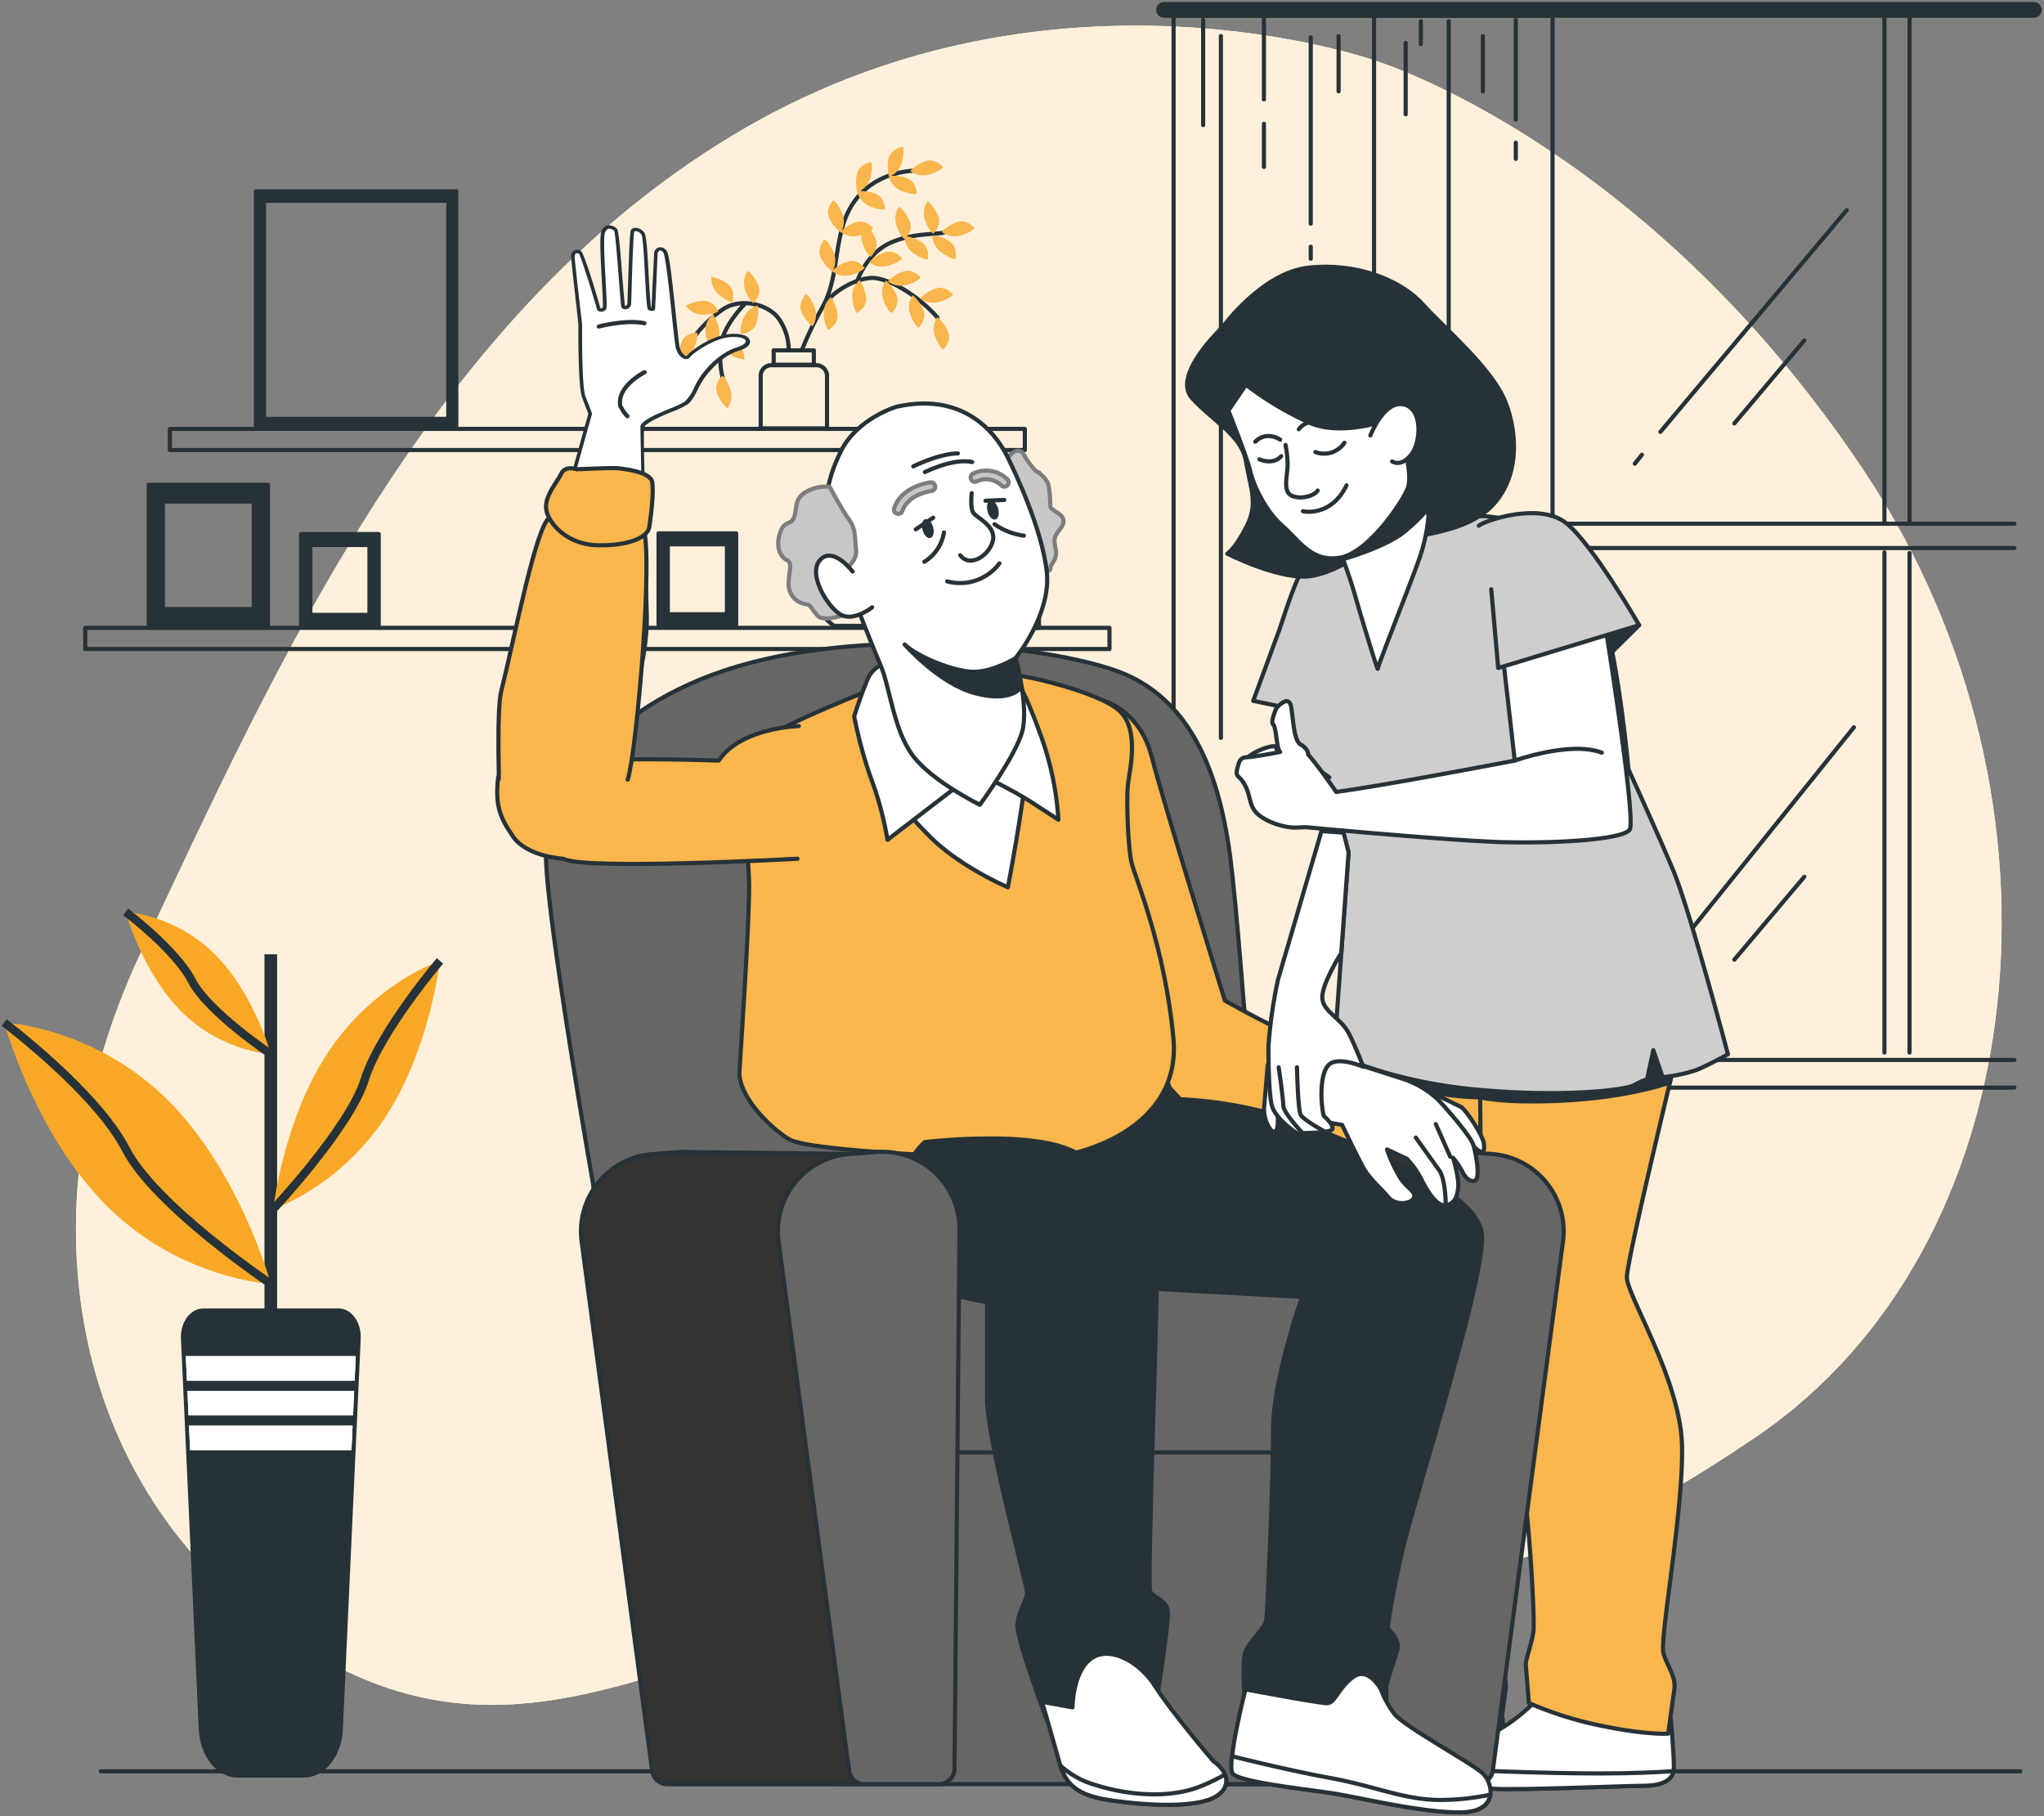 <svg xmlns="http://www.w3.org/2000/svg" width="493" height="438" fill="none" xmlns:v="https://vecta.io/nano"><rect width="100%" height="100%" fill="#808080" stroke="none"/><style><![CDATA[.B{stroke-linejoin:round}.C{stroke:#263238}.D{fill:#fff}.E{stroke-linecap:round}.F{fill:#263238}.G{fill:#f8b64c}.H{stroke-width:2}.I{fill:#c7c7c7}.J{stroke:#7d7d7d}.K{fill:#f9a826}]]></style><use href="#B" class="G"/><g opacity=".8" class="D"><use href="#B"/><use href="#B"/></g><g class="B C"><path d="M24.29 427.22h463" class="E"/><path d="M283.061 3.78h91.4v343.51h-91.4z"/><path d="M490.561 3.78h-209.82a1.39 1.39 0 1 1 0-2.78h209.82a1.4 1.4 0 0 1 1.4 1.39 1.4 1.4 0 0 1-1.4 1.39z" class="F"/><path d="M374.82 262.31h111.04m-111.04-6.67h111.04M374.82 126.31h111.04m-111.04 5.87h111.04M290.19 4.79v25.38m4.281-21.47v169.25m10.38-173.48v19.51m0 5.88v10.4m60.75-5.84v3.89m0-33.52v24.07m-49.46 30.63v2.91m0-53.37v44.9M322.86 8.7v13.33M357.661 8.7v13.33m-26.25-17.56v121.48m11.29-120.83v5.51m6.719-5.51v85.83m-10.379-80.62v17.23m56.996 82.113l-1.734 2.16m51.109-61.149l-44.937 53.475m34.716-22.044l-16.876 20.005m-22.276 136.883l-1.736 2.169m52.854-65.779l-46.683 58.08m34.716-22.018l-16.875 19.995m36.196-98.22v120.63m0-250.15v122.36m6.059 7.31v120.48m0-250.15v122.3" class="E"/><path d="M40.971 103.44h206.21v5.1H40.971zM20.56 151.42H267.6v5.1H20.56z"/><path d="M61.731 46.14v57.17h48.33V46.14h-48.33zm46.39 54.88h-44.46v-52.6h44.46v52.6zm-72.25 15.89v34h28.76v-34h-28.76zm25.34 30h-21.92v-25.95h21.92v25.95zm11.41-18.11v22.14h18.72V128.8h-18.72zm16.49 19.51h-14.26v-16.87h14.26v16.87zm69.728-19.67v22.14h18.72v-22.14h-18.72zm16.49 19.51h-14.26v-16.87h14.26v16.87z" class="F"/><path d="M186.001 88.08h10.9a2.57 2.57 0 0 1 2.57 2.57v12.66h-16V90.66a2.57 2.57 0 0 1 2.53-2.58zm.609-3.59h9.68v3.48h-9.68z"/><g class="E"><path d="M193.421 84.38c1.447-3.63 3.151-7.153 5.1-10.54 2.39-3.75 8.17-6.81 11.91-6.81s10.89 4.08 15.66 9.53"/><path d="M206.69 68.05s2-6.8 8.17-9.53 12.25-1.7 13.27-2.72m-37.909 28.51a12.95 12.95 0 0 0-2.59-7.71c-2.72-3.4-9.18-4.77-13.27-2a29.99 29.99 0 0 0-6.8 6.46m11.91-7.56s-4.41 4.42-5.41 8.81a21.06 21.06 0 0 0 .34 9.19m24.12-17.66c3.52-6.61 2.74-14.36 5.39-21.23 2.74-7.09 8.92-10.92 16.39-11.44"/></g></g><g class="G"><path d="M168.141 80.21s-2.8 0-3.73 2.23c-.56 1.419-.753 2.957-.56 4.47a5 5 0 0 0 3.54-3c1.12-2.6.75-3.7.75-3.7zm5.12-5.09s-1.08-2.58-3.5-2.57a9 9 0 0 0-4.34 1.21 5 5 0 0 0 4.12 2.11c2.83.03 3.72-.75 3.72-.75zm-.041 10.89s-2.41-1.42-4.35 0c-1.207.933-2.156 2.159-2.76 3.56a5 5 0 0 0 4.57-.76c2.29-1.65 2.54-2.8 2.54-2.8zm1.04 4.6s-2.11 1.84-1.35 4.13c.512 1.439 1.378 2.726 2.52 3.74.97-1.316 1.235-3.022.71-4.57-.87-2.7-1.88-3.3-1.88-3.3zm-.109-9.75s-.71 2.7 1.21 4.17c1.229.902 2.667 1.476 4.18 1.67a5 5 0 0 0-2-4.18c-2.22-1.74-3.39-1.66-3.39-1.66zm2.52-8s.84-2.66-1-4.23a9.07 9.07 0 0 0-4.09-1.88 5 5 0 0 0 1.77 4.27c2.14 1.86 3.32 1.84 3.32 1.84zm5.01.27s2.07-1.87 1.27-4.16c-.541-1.416-1.428-2.674-2.58-3.66a5 5 0 0 0-.64 4.58c.92 2.66 1.95 3.24 1.95 3.24zm28.31-11.18s2.07-1.87 1.27-4.15c-.536-1.431-1.423-2.703-2.58-3.7a5 5 0 0 0-.63 4.59c.91 2.68 1.94 3.26 1.94 3.26zm8.2-4.28s2.07-1.87 1.27-4.16a9.1 9.1 0 0 0-2.58-3.69 5 5 0 0 0-.64 4.58c.92 2.69 1.95 3.27 1.95 3.27zm6.869-1.31s2.07-1.87 1.27-4.15a9.16 9.16 0 0 0-2.58-3.7 5 5 0 0 0-.63 4.59c.94 2.68 1.94 3.26 1.94 3.26zm-46.369 24.17s2.8-.09 3.66-2.35a9.01 9.01 0 0 0 .41-4.49 5 5 0 0 0-3.44 3.09c-1.03 2.65-.63 3.75-.63 3.75z"/><path d="M223.771 62.61s.62-2.72-1.35-4.13c-1.256-.867-2.712-1.4-4.23-1.55a5 5 0 0 0 2.11 4.12c2.29 1.67 3.47 1.56 3.47 1.56zm6.699-.18s.63-2.73-1.34-4.14c-1.256-.865-2.711-1.398-4.23-1.55a5 5 0 0 0 2.16 4.12c2.24 1.68 3.41 1.57 3.41 1.57zm-59.199 21.26s2.47-1.3 2.25-3.71a9.11 9.11 0 0 0-1.59-4.22 5 5 0 0 0-1.74 4.29c.23 2.83 1.08 3.64 1.08 3.64zm28.5-4.09s2.47-1.31 2.25-3.72a9.11 9.11 0 0 0-1.59-4.22 5 5 0 0 0-1.74 4.29c.23 2.83 1.08 3.65 1.08 3.65zm-5.36-8.69s-2 2-1.13 4.2a9 9 0 0 0 2.71 3.6 5 5 0 0 0 .47-4.6c-1.01-2.65-2.05-3.2-2.05-3.2zm12.259 4.59s2.47-1.31 2.25-3.72c-.168-1.516-.718-2.965-1.6-4.21a5 5 0 0 0-1.73 4.28c.22 2.83 1.08 3.65 1.08 3.65zm8.391.01s2.06-1.89 1.23-4.17a9.11 9.11 0 0 0-2.62-3.67c-.96 1.35-1.188 3.088-.61 4.64.92 2.63 2 3.2 2 3.2zm6.469 3.54s2.06-1.89 1.23-4.17a9.11 9.11 0 0 0-2.62-3.67c-.932 1.343-1.148 3.057-.58 4.59.94 2.68 1.97 3.25 1.97 3.25zm8.35-8.03s-1.76-2.16-4.08-1.47a9 9 0 0 0-3.82 2.4 5 5 0 0 0 4.55.85c2.72-.78 3.35-1.78 3.35-1.78zm-8.769-24.29s0-2.79-2.25-3.72a9.06 9.06 0 0 0-4.47-.54 5 5 0 0 0 3 3.53c2.6 1.11 3.72.73 3.72.73z"/><path d="M217.75 35.39s-2.77.38-3.39 2.72c-.363 1.484-.342 3.036.06 4.51a5 5 0 0 0 3.1-3.44c.75-2.73.23-3.79.23-3.79zm-4.28 15.07s0-2.8-2.24-3.72a9 9 0 0 0-4.48-.55 5 5 0 0 0 3.001 3.53c2.609 1.11 3.719.74 3.719.74z"/><path d="M210.11 39.11s-2.77.39-3.39 2.73c-.357 1.481-.336 3.029.06 4.5a5 5 0 0 0 3.1-3.43c.75-2.74.23-3.8.23-3.8zm.51 15.98s-1.73-2.19-4.06-1.53a9.01 9.01 0 0 0-3.85 2.33 5 5 0 0 0 4.53.93c2.74-.74 3.38-1.73 3.38-1.73z"/><path d="M200.96 48.31s-1.94 2-1 4.23a9.09 9.09 0 0 0 2.83 3.51 5 5 0 0 0 .31-4.62c-1.04-2.66-2.14-3.12-2.14-3.12zm7.611 16.28s-1.73-2.19-4.06-1.53a9.08 9.08 0 0 0-3.85 2.33 5 5 0 0 0 4.53.93c2.74-.74 3.38-1.73 3.38-1.73z"/><path d="M198.91 57.76s-1.94 2-1 4.23a9.09 9.09 0 0 0 2.83 3.51c.854-1.396.969-3.122.31-4.62-1.07-2.57-2.14-3.12-2.14-3.12zm23.15 9.16s-1.77-2.16-4.09-1.47a9.01 9.01 0 0 0-3.82 2.4 5 5 0 0 0 4.55.85c2.73-.78 3.36-1.78 3.36-1.78zm-4.469-4.61s-1.77-2.17-4.09-1.47a9.07 9.07 0 0 0-3.82 2.39 5 5 0 0 0 4.55.86c2.73-.78 3.36-1.78 3.36-1.78zM235.06 55s-1.77-2.16-4.09-1.47a9.01 9.01 0 0 0-3.82 2.4 5 5 0 0 0 4.55.85c2.77-.78 3.36-1.78 3.36-1.78zm-7.599-14.69s-1.77-2.17-4.09-1.48a9.06 9.06 0 0 0-3.81 2.4 5 5 0 0 0 4.54.86c2.73-.78 3.36-1.78 3.36-1.78zm.029 44s2.06-1.89 1.23-4.16a8.99 8.99 0 0 0-2.62-3.67c-.932 1.343-1.148 3.057-.58 4.59.94 2.62 1.97 3.24 1.97 3.24z"/></g><g class="B C"><path d="M201.19 150.94h10.66c3.61-2.45 6.07-7.32 6.07-12.93.04-3.379-.92-6.695-2.76-9.53h-17.28a17.15 17.15 0 0 0-2.76 9.53c0 5.61 2.46 10.48 6.07 12.93z"/><use href="#C"/><use href="#C" x="7.48"/><use href="#C" x="14.969"/><path d="M143.001 285.31s-11.32-64.5-11.32-79 14.9-37.5 49.46-46.5 78.66-3 91.77 3.5 20.85 20.5 23.83 43.5 8.94 115.5 8.94 115.5l-157.31 2.5-5.37-39.5z" fill="#666"/></g><g class="D"><use href="#D"/><use href="#D"/></g><use href="#D" class="B C"/><g class="D"><use href="#E"/><use href="#E"/></g><g class="B C"><use href="#E"/><path d="M365.38 247.46s-13.67 56.15-13.67 60.58 12.93 24.75 13.3 40.63-5.54 46.92-4.43 50.24 3 5.54 2.58 8.5l-1.47 10.71s-5.18.37-15.89-1.85a86.59 86.59 0 0 1-17.74-5.54l-.74-9.23c0-1.47 1.48-5.18 1.85-8.13s-1.11-31.77-4.06-46.91-8.5-34.73-8.5-45.07l-.37-46.91c7.144-4.92 14.679-9.244 22.53-12.93 13.3-6.28 22.54-2.95 22.54-2.95l4.07 8.86z" class="G"/><path d="M343.701 239.58c-1.68.565-3.323 1.233-4.921 2-6.73 3.187-13.241 6.819-19.489 10.87l2.42 5.21s26.15 8.4 39.06 6.78l.549-.08 4.06-16.87-2.519-5.48c-1.044-.658-2.185-1.148-3.381-1.45-1.42-.2-8.58-.61-15.779-.98z" class="F"/></g><g class="D"><use href="#F"/><use href="#F"/></g><use href="#F" class="B C"/><g class="D"><use href="#G"/><use href="#G"/></g><g class="B C"><use href="#G"/><path d="M406.06 247.46s-13.67 56.15-13.67 60.58 12.93 24.75 13.3 40.63-5.54 46.92-4.44 50.24 3 5.54 2.59 8.5l-1.48 10.71s-5.17.37-15.88-1.85c-6.091-1.206-12.036-3.063-17.73-5.54l-.74-9.23c0-1.47 1.48-5.18 1.85-8.13s-1.11-31.77-4.07-46.91-8.49-34.73-8.49-45.07l-.37-46.91a157.63 157.63 0 0 1 22.53-12.93c13.3-6.28 22.53-2.95 22.53-2.95l4.07 8.86z" class="G"/><path d="M393.79 237.76c-4.996.304-9.883 1.592-14.38 3.79-7.853 3.683-15.388 8.008-22.53 12.93l.1 10.19c2.35.49 8.84 1.45 21.22.71 13.66-.82 22.21-3.48 24.52-4.28l.72-3 .26-12.75s-6.14-5.04-9.91-7.59z" class="F"/><path d="M326.521 131.78s-9 2.75-11.25 4.25-5.75 13.25-6.75 16l-6.25 17 8.5 1.75s-.25 8.5 1 12 10.25 14 10.25 14l3.25 8.75-3.5 48.5s12.75 6.75 34.25 8.75 36.25 0 38-1a20.18 20.18 0 0 1 3.25-1.5l1.5-7 2.25 6.5c2.808-.262 5.577-.849 8.25-1.75 3-1.25 7.5-3.75 7.5-3.75s-9.25-35-13.25-44.5-10.75-24.25-10.75-24.25-3-34.25-9-45.75-17.25-14.5-25.25-15.25-32 7.25-32 7.25z" fill="#cecece"/><path d="M318.88 186.25l1.75 1.26c-.716.597-1.532 1.064-2.41 1.38-.93.19-1.67-.58.66-2.64z" class="F"/></g><g class="D"><use href="#H"/><use href="#H"/></g><g class="B C"><use href="#H"/><path d="M395.351 150.78l-7.58 7.5-4.25-7.75 11.83.25z" class="F"/></g><g class="D"><use href="#I"/><use href="#I"/></g><g class="B C"><use href="#I"/><path d="M365.351 183.44s13.46-4.82 21-1.9" class="E"/></g><use href="#J" fill="#cecece"/><g class="B C"><use href="#J" class="E"/><path d="M294.771 79.03s-12.25 11.5-7.25 17 12 9 13 15.25 3 10 .25 15.5-4.75 6.75-4.75 6.75 11.75 6 19.25 5.5 18.25-9 18.25-9 17.5-.25 25.25-7 7.5-18.25 4.25-26.25-14.5-17.47-19.96-23.47-16.25-10-27.5-8.75-20.79 14.47-20.79 14.47z" class="F"/></g><g class="D"><use href="#K"/><use href="#K"/></g><g class="B C"><use href="#K"/><path d="M324.181 134.79s10.33-2.91 14.85-6.78 4.84-4.85 4.84-4.85l-5.49-10.33-14.2 21.96z" class="F"/></g><g class="D"><use href="#L"/><use href="#L"/></g><use href="#L" class="B C"/><g class="D"><use href="#M"/><use href="#M"/></g><g class="C B"><g class="E"><use href="#M"/><path d="M310.061 107.31c.319 1.564.487 3.154.5 4.75 0 2.5-1.25 6.5 1 7.5s5.5 0 6.25-1.25m-3.54 5s6.75 1.5 10.5-6.25m-7.5-8.03a5.9 5.9 0 0 0 7-2.25m-20.5 4s3.25 1.5 5.25-.75m-.25-4s-3.25-2.25-6 .5m10.5-3s1.5-2.5 6.25-2"/></g><path d="M265.801 168.89s9 2 12 13.67 17.64 58.75 17.64 58.75 15.49 8.85 20.16 9.52 8.66 1 9 6-1 13-3.67 14.33-12.67 1.34-20 1-12-2-16-4.66-8.33-29-13-41.67-14.13-38.91-13.13-45.57 3.67-11.37 7-11.37z" class="G"/><path d="M301.061 278.31l-6.43-.48c-5.226-.396-10.378 1.422-14.198 5.011s-5.954 8.618-5.882 13.859l1.2 129.87a3.76 3.76 0 0 0 3.76 3.73h58.82l15.1-152.49-52.37.5z" fill="#333"/><path d="M338.31 430.31a3.76 3.76 0 0 1-3.76-3.73l-1.2-129.87c-.071-5.24 2.064-10.27 5.883-13.859a18.67 18.67 0 0 1 14.197-5.011l6.43.48a18.69 18.69 0 0 1 13.103 6.858c3.239 3.99 4.692 9.137 4.017 14.232l-16.92 127.6a3.75 3.75 0 0 1-3.72 3.27l-18.03.03zm-136.129-123h113c6.627 0 12 5.373 12 12v111h-125v-123z" fill="#666"/><path d="M327.181 350.28h-117" class="E"/><path d="M279.351 259.44l5.33 5.67a101.86 101.86 0 0 1 33.38 7.33c16.66 7 38 15.34 39.33 25s-16.33 64-19.33 77.34-3.34 18-3.34 18 3 2.66 2.34 5-4.34 13.66-4.34 13.66c-5.261 1.216-10.612 1.999-16 2.34a82.55 82.55 0 0 1-16.33-1.34s-1-11.33 0-14 4.67-5.66 5-7.66 1.67-33.67 1.67-46 7-32 7-32l-42.67-2.34c-9.67-1-33-23.33-33.67-34.33s25.63-23 41.63-16.67z" class="F"/></g><g class="D"><use href="#N"/><use href="#N"/></g><use href="#N" class="B C"/><g class="D"><use href="#O"/><use href="#O"/></g><g class="B C"><use href="#O"/><path d="M210.681 166.11s-20 7.67-27.33 12.67-2.67 24-2.67 34.66-2 39.34-2.33 45 7 13.34 12 16.34 47.67 4.66 59 4.66 35.67-7.33 33.67-29-9-38.33-10-42-1.34-15.66-1-19 3-13.33-2-18-26-10-35.67-9.66-23.67 4.33-23.67 4.33z" class="G"/></g><g class="D"><use href="#P"/><use href="#P"/></g><use href="#P" class="B C"/><g class="D"><use href="#Q"/><use href="#Q"/></g><g class="B"><use href="#Q" class="C"/><path d="M243.061 110.31s2.46-3.15 3.88-.66c.786 1.409 1.74 2.719 2.84 3.9 0 0 2.83 1.42 3.19 3.9.244 1.524.361 3.066.35 4.61 0 1.06 3.19 1.77 3.19 3.55s-1.77 2.48-2.12 4.25 1.17 3.34-.36 5.67.14 1.48-1.53 2.34l-3.43 1.92-8.16-27 2.15-2.48z" class="I J"/></g><g class="D"><use href="#R"/><use href="#R"/></g><g class="B C"><use href="#R"/><path d="M223.061 113.86s6.93-3.46 11.43-2.42m-14.211 1.04s6.24-3.12 10.74-3.12" class="E"/><path d="M244.99 158.71s-5.31 3.31-10.16 3.31-13.86-3.81-16.63-6.59c0 0 8.21 9.4 16.93 11.75s11.07-1.34 11.07-1.34l-1.21-7.13z" class="F"/></g><path d="M202.58 138.31a7.69 7.69 0 0 0 .77-.52c1.21-.89 3.39-2.83 3.13-5.15-.35-3.19 0-5-1.77-7.45s-4.61-7.8-4.61-7.8a10 10 0 0 0-6 1.42c-2.48 1.77-1.78 3.19-2.48 5.67s-2.49.71-3.55 4.26.35 5.67 1.77 6.38.36 2.84.36 6a4.88 4.88 0 0 0 4.25 4.61c1.07 0 1.42 1.42 2.84 2.84s6-.17 6-.17 2.15-1.25 2.5-2.67-3.21-7.42-3.21-7.42z" class="B I J"/><g class="D"><use href="#S"/><use href="#S"/></g><g class="B C E"><use href="#S"/><path d="M234.37 118.95s-.4 3.55.39 4.73 5.51 3.15 4.72 6.69-5.51 6.69-7.87 3.54m-3.15 6.3a11.88 11.88 0 0 0 12.6-4.33"/></g><path d="M216.66 123.93a1.28 1.28 0 0 1-.33-.05c-.27-.077-.495-.263-.62-.515a1 1 0 0 1-.04-.805c1.76-5.28 8.45-6.18 8.73-6.21a1.04 1.04 0 0 1 1.16.9 1.04 1.04 0 0 1-.9 1.16c-.06 0-5.67.77-7 4.81a1 1 0 0 1-1 .71zm25.58-6.55a1 1 0 0 1-.73-.3 5.26 5.26 0 0 0-5.89-1 1.04 1.04 0 0 1-1.395-.465 1.04 1.04 0 0 1 .465-1.395 7.3 7.3 0 0 1 8.28 1.38 1 1 0 0 1 0 1.47c-.19.2-.454.312-.73.31z" class="I J B"/><path d="M227.68 128.4a10.24 10.24 0 0 1-4.73 7.09m16.93-9.06c2.103 1.478 4.532 2.425 7.08 2.76" class="C E B"/><path d="M225.06 127.12c.35 1.25.06 2.42-.65 2.62s-1.55-.66-1.9-1.91-.06-2.43.65-2.62 1.56.66 1.9 1.91zm15.69-4.45c.34 1.25.05 2.42-.65 2.62s-1.56-.66-1.9-1.92-.06-2.42.64-2.62 1.56.66 1.91 1.92z" class="F"/><path d="M225.092 124.853l-4.208 2.806m16.814-6.89l4.521-.197" class="B C E"/><g class="D"><use href="#T"/><use href="#T"/></g><use href="#T" class="B C"/><g class="D"><use href="#U"/><use href="#U"/></g><g class="B C"><use href="#U"/><path d="M341.48 274.36l5.81 8.13c1.44 2.46 1.42 8.21 1.42 8.21m1.081-11.715l-3.485-7.886" class="E"/><path d="M223.06 275.44s22.33-2.66 33.66 1.34 22.34 18 22.34 29.66-2.34 75.67-1.67 77.34 4.33 2 4.33 5.33-2.66 20.67-2.66 20.67-15.67 5.66-21 5.66h-5.34s-7.66-20.33-7.33-23.66 2.33-6 2.33-7.67-9.66-36.67-9.66-47v-23l-18.67-4s-8.33-23.67 3.67-34.67z" class="F"/></g><g class="D"><use href="#V"/><use href="#V"/></g><use href="#V" class="B C"/><g class="D"><use href="#W"/><use href="#W"/></g><use href="#W" class="B C"/><g class="D"><use href="#X"/><use href="#X"/></g><use href="#X" class="B C"/><g class="D"><use href="#Y"/><use href="#Y"/></g><g class="B C"><use href="#Y"/><path d="M320.06 273.22s-5.71-3.07-6.37-4.39-.87-11.42-.87-11.42m1.301 15.81s-4.61-4.83-4.61-6.59-1.1-9.22-1.1-9.22" class="E"/><path d="M204.901 278.31l-38.11-.45a18.16 18.16 0 0 0-2.95 0l-6.44.48a18.68 18.68 0 0 0-17.11 21.09l17 127.63a3.76 3.76 0 0 0 3.73 3.27h47.5l-3.62-152.02z" fill="#333"/><path d="M226.461 430.31a3.77 3.77 0 0 0 3.76-3.73l1.2-129.87a18.68 18.68 0 0 0-5.887-13.855c-3.818-3.589-8.968-5.408-14.193-5.015l-6.44.48a18.68 18.68 0 0 0-17.11 21.09l17 127.63a3.76 3.76 0 0 0 3.73 3.27h17.94z" fill="#666"/></g><use href="#Z" class="G"/><use href="#Z" class="B C E"/><g class="D"><use href="#a"/><use href="#a"/></g><g class="F"><path d="M129.207 167.758a.68.68 0 0 1-.166-.045c-.095-.072-.158-.173-.177-.281a68.01 68.01 0 0 1-.263-15.45c.828-8.146 12.438-49.14 13.302-52.189l-1.52-3.955c-1.009-2.689-.866-16.967-.888-17.617s-1.603-14.043-1.728-16.018c-.153-.668.087-1.34.633-1.771.517-.254 1.161-.226 1.682.074.878.386 4.734 13.728 4.711 13.814a1.04 1.04 0 0 0 .166.044.57.57 0 0 0 .434-.26c.097-.359-.072-3.601-.233-6.455-.354-6.354-.565-10.937-.059-11.99.231-.674.834-1.172 1.597-1.321a2.72 2.72 0 0 1 2.087.827c.385.379.629 2.679 1.359 12.129l.562 6.485a.94.94 0 0 0 .284-.083c.202-.104.328-.297.334-.513l.088-2.562c.381-12.273.561-14.794.766-15.141.216-.351.628-.56 1.082-.547.913.06 1.751.552 2.205 1.294.424.649.698 4.371 1.005 10.411.181 3.128.379 6.645.569 7.474l.104.028a661.65 661.65 0 0 0 .271-6.069l.362-6.932c-.008-.688.462-1.283 1.173-1.485.708-.111 1.44.214 1.805.802.649.751 1.211 5.63 2.273 15.621.39 3.744.729 6.981.917 7.709.324 1.3 1.134 1.977 1.552 2.09.095.026.192-.017.223-.099.562-.946 6.035-5.077 10.755-5.251 2.43-.102 4.112.491 4.387 1.56s-.758 1.922-2.661 2.5c-3.763 1.134-6.736 4.487-8.173 6.395a18.77 18.77 0 0 0-1.728 2.959c-.75 1.473-1.446 2.851-2.482 3.611a23.1 23.1 0 0 1-3.723 1.755c-2.554 1.056-6.395 2.655-6.694 3.771s.173 16.204.587 28.23l.522 17.101c.164 10.202-3.762 22.028-3.804 22.15-.036.114-.129.203-.252.242a.51.51 0 0 1-.385-.027c-8.365-4.401-22.491-2.998-22.637-2.978a.75.75 0 0 1-.224-.035zm10.196-106.64a.71.71 0 0 0-.495.001c-.091.059-.306.269-.287 1.07.129 1.959 1.759 15.868 1.778 16.006s-.159 14.827.803 17.377l1.567 4.06c.026.081.029.165.009.245-.117.437-12.481 43.999-13.308 52.178-.474 4.919-.408 9.895.198 14.855 2.517-.22 14.367-.978 22.251 2.883.711-2.269 3.762-12.505 3.617-21.455l-.519-17.075-.565-28.451c.366-1.366 3.192-2.633 7.149-4.284a22.99 22.99 0 0 0 3.546-1.652c.99-.961 1.758-2.096 2.261-3.344.493-1.07 1.082-2.099 1.759-3.076 1.468-1.991 4.595-5.463 8.598-6.691 1.606-.482 2.182-1.164 2.114-1.576s-1.108-.991-3.419-.916c-4.303.186-9.584 4.126-10.02 4.846-.205.373-.663.567-1.127.476-.824-.137-1.896-1.052-2.323-2.739-.193-.78-.519-3.888-.943-7.783-.557-5.387-1.5-14.392-2.072-15.19-.288-.354-.59-.518-.811-.46-.338.144-.547.454-.542.8-.048.531-.179 3.776-.311 6.92l-.303 6.395c-.169.632-.884.441-1.408.3s-.575-.154-1.027-8.199c-.177-3.947-.493-9.395-.83-10.021-.285-.481-.817-.808-1.405-.862-.136-.018-.269.024-.358.113-.238.714-.573 11-.663 14.825l-.084 2.58c-.021.602-.455 1.107-1.086 1.265a1.17 1.17 0 0 1-1.153-.267c-.181-.199-.227-.446-.724-6.963-.338-4.391-.84-11.028-1.156-11.664a1.8 1.8 0 0 0-1.231-.497c-.367.044-.679.337-.935.871-.466.971-.127 7.137.125 11.639.313 5.565.324 6.605.099 6.921-.306.457-.9.68-1.496.561-.384-.076-.684-.366-.743-.718-.128-.67-3.595-12.05-4.281-13.221l-.249-.083zm10.098 37.365a.49.49 0 0 1-.359-.397c-.186-.916-.132-1.864.158-2.753 1.188-3.585 5.729-5.929 5.959-6.012a.5.5 0 1 1 .453.897s-4.409 2.235-5.462 5.431a4.4 4.4 0 0 0-.128 2.254.5.5 0 0 1-.405.585.54.54 0 0 1-.216-.006z"/><path d="M151.214 100.895a.47.47 0 0 1-.224-.132 10.38 10.38 0 0 1-1.588-2.185.5.5 0 0 1 .184-.686.49.49 0 0 1 .676.181c.393.709.87 1.369 1.42 1.964a.5.5 0 0 1-.482.834l.014.024zm-6.91-21.658a.52.52 0 0 1-.361-.355.5.5 0 0 1 .36-.608c.28-.08 6.8-1.77 11.22-.803a.5.5 0 0 1 .318.215c.073.111.099.246.073.377a.51.51 0 0 1-.601.388c-4.196-.917-10.684.771-10.75.785a.47.47 0 0 1-.259.003z"/></g><use href="#b" class="G"/><g class="B C"><use href="#b" class="E"/><path d="M139.086 113.176s-2.761-.985-3.699 1.029-4.199 5.534-3.631 8.755 4.914 8.356 12.282 8.541 12.194-1.785 12.581-4.433 1.12-8.324.679-10.826-7.031-3.188-8.348-3.321-9.864.255-9.864.255z" class="G"/></g><g class="F"><path d="M63.789 230.158h3.049v93.006h-3.049z"/><path d="M85.998 322.881l-.19 4.19-.272 5.93-.112 2.464-.267 5.929-.117 2.464-.272 5.93-3.073 67.246c-.277 6.005-3.952 10.684-8.393 10.686H57.322c-4.44-.002-8.114-4.682-8.388-10.686l-3.059-67.292-.272-5.93-.112-2.464-.272-5.929-.112-2.464-.272-5.93-.194-4.19c-.068-1.63.362-3.226 1.191-4.411s1.981-1.857 3.186-1.854h32.683c1.201.014 2.343.7 3.158 1.895s1.227 2.794 1.141 4.416z" class="C H"/></g><g class="D"><use href="#c"/><use href="#c"/><use href="#d"/><use href="#d"/><use href="#e"/><use href="#e"/></g><path d="M40.161 265.017c17.754 17.406 25.165 44.629 25.165 44.629s-21.397-.995-39.156-18.401-25.156-44.623-25.156-44.623 21.387.989 39.146 18.395z" class="K"/><path d="M1 246.622s22.214 16.702 29.338 30.53 34.988 32.494 34.988 32.494" class="C H"/><path d="M51.623 229.954c9.663 9.467 13.704 24.284 13.704 24.284s-11.647-.54-21.314-10.007-13.699-24.291-13.699-24.291 11.642.54 21.309 10.014z" class="K"/><path d="M30.314 219.94s12.089 9.091 15.965 16.615 19.048 17.683 19.048 17.683" class="C H"/><path d="M79.355 253.487c-11.102 16.53-13.451 38.133-13.451 38.133s15.654-5.205 26.746-21.741 13.451-38.133 13.451-38.133-15.644 5.211-26.746 21.741z" class="K"/><path d="M106.111 231.752s-14.463 16.945-18.139 28.62-22.068 31.248-22.068 31.248" class="C H"/><defs ><path id="B" d="M331.691 14.63s-76.58-27.24-151.75 16.12-113.11 129.42-145.68 198.36-13.83 139.06 43.56 171 96.41-15.16 176.91-17.45 102.15 9.21 169-36.26 78.87-152.88 26.18-232.35-118.22-99.42-118.22-99.42z"/><path id="C" d="M228.811 113.99h6.81v37.43h-6.81z"/><path id="D" d="M330.291 409.62a40.37 40.37 0 0 1-11.82 8.87c-7 3.32-10.35 7-10 9.6s4.44 3 11.45 3.33 31.77-.74 35.84-.74 7.38-1.11 7.38-4.44-.74-11.82-.74-11.82l-32.11-4.8z"/><path id="E" d="M345.06 427.72c-13.06 0-30.61-.75-36.43-1-.147.444-.195.915-.14 1.38.37 2.59 4.44 3 11.45 3.33s31.77-.74 35.84-.74c3.66 0 6.72-.91 7.28-3.53-3.92.27-9.9.56-18 .56z"/><path id="F" d="M370.921 409.62c-3.374 3.661-7.395 6.668-11.86 8.87-7 3.32-10.34 7-10 9.6s4.43 3 11.45 3.33 31.77-.74 35.83-.74 7.39-1.11 7.39-4.44-.74-11.82-.74-11.82l-32.07-4.8z"/><path id="G" d="M385.691 427.72c-13.06 0-30.61-.75-36.43-1-.148.444-.196.915-.14 1.38.37 2.59 4.43 3 11.45 3.33s31.77-.74 35.83-.74c3.67 0 6.72-.91 7.29-3.53-3.92.27-9.9.56-18 .56z"/><path id="H" d="M299.546 184.908c-.054.291 10.514.419 10.514.419l-2.322-5.107c.012-1.077-7.991 1.514-8.192 4.688z"/><path id="I" d="M362.72 203.111c-11.214-.279-39.05-2.802-47.605-3.596a43.16 43.16 0 0 0-2.303.073c-2.413.151-6.405-.959-8.869-2.773-2.723-1.972-2.137-4.304-3.517-7.163s-2.583-1.982-2.006-4.268c.391-1.378.562-2.6 1.988-2.726 1.979-.034 8.346-1.3 8.346-1.3-.904-.975-.875-5.638-1.613-6.58-.881-.508.724-3.984.724-3.984s2.968-3.546 3.546-.34.591 8.396 2.481 9.223c.329.143 1.672 1.147 1.606 2.271 2.056 2.335 4.895 6.321 6.78 9.052 12.585-1.692 43.072-7.56 43.072-7.56l-3-26.33 24.71-7s7.67 47.67 6.001 50c-1.465 2.042-13.418 3.062-25.321 3.062a207.97 207.97 0 0 1-5.02-.061z"/><path id="J" d="M359.681 142.11l1.67 19 34-10.33s-11.29-19.67-17.67-24.67-19.33-.67-21 .67"/><path id="K" d="M323.061 132.53s2.25 5.75 3.75 11 5.5 18.5 5.5 17.75 8-20.75 10-26.5c1.193-3.39 1.949-6.919 2.25-10.5l-6.75-15.75a38.08 38.08 0 0 1-9 12.5c-6 5.25-7.5 7.75-7.5 7.75l1.75 3.75z"/><path id="L" d="M296.271 99.03s4.5 11.25 5.25 14.5 3.5 9.5 7.75 13.25 7 8.75 13.75 7.75 15-13 16.5-16.75-2-14-2-15.25a2 2 0 0 0-1.25-1.75s-12 4.75-20.25 1.25c-5.512-2.466-10.714-5.57-15.5-9.25l-4.25 6.25z"/><path id="M" d="M330.521 105.03s3.25-8.5 8-7.5 4.25 9.25 1.75 12.25-4.5 1.5-4.5 1.5"/><path id="N" d="M333.061 407.44s-3-5.66-6.67-3-4.33 6.34-6.33 6.34-19.67-3.34-19.67-3.34-4.67 18.34-3 20.34 17 3.66 23.67 4.66 21.33 4.67 31 4.67 8-7 5.66-9.33-19-11.34-21.33-14.34c-1.409-1.819-2.532-3.842-3.33-6z"/><path id="O" d="M359.44 432.84a58.76 58.76 0 0 1-12.09 1.27c-8.67 0-15.67-3.33-26.67-5.33-8.65-1.58-19.37-4.18-23.54-5.22-.23 2.09-.22 3.7.21 4.22 1.67 2 17 3.66 23.67 4.66s21.33 4.67 31 4.67c5.2 0 7.12-2.03 7.42-4.27z"/><path id="P" d="M213.3 188.08a13.36 13.36 0 0 0 2.09 3.78 118.94 118.94 0 0 0 9 10c7.27 7.28 18.71 12.13 18.71 12.13s3.81-20.09 4.5-29.1-4.16-16.28-12.13-19-22.51.34-24.59 5.89c-1.52 4.13 1.06 12.47 2.42 16.3z"/><path id="Q" d="M214.39 159.94c-.695.032-1.377.209-2 .52-1.498.759-2.655 2.055-3.24 3.63-1.74 4.16-3.12 8.67-3.12 8.67a104.22 104.22 0 0 0 4.16 15.24 80.42 80.42 0 0 1 3.87 14.55l14.89-11.43c2.282-1.725 4.72-3.235 7.28-4.51 0 0 8.31 4.16 12.12 6.58l6.93 4.51c-.434-6.859-1.834-13.623-4.16-20.09-3.81-10.4-5.54-13.52-7.62-15.59s-18.02-7.97-29.11-2.08z"/><path id="R" d="M216.26 98.09s-9.44 2.76-13.38 10.63-4.33 13.78-2.36 20.47 9.44 25.58 11.81 31.09 3.15 15.75 7.87 22 16.14 11.81 16.14 11.81 8.65-11.81 10.23-17.71-1.58-17.71-1.58-17.71 8.66-10.63 7.48-20.86-7.48-23.58-9.41-27.5-9.09-16.15-26.8-12.22z"/><path id="S" d="M205.641 137.85s-4.73-6.3-7.88-2.76 2.36 12.2 5.51 13.38 7.09-2 7.09-2"/><path id="T" d="M343.701 262.73l8.76 4.28c1.36.96 5.1 6.8 5.41 8.62s-.06 2.57-1.2 1.91-4.37-4.53-6.87-7.17-5.69-4.3-6.47-5.87-.87-2.07.37-1.77z"/><path id="U" d="M321.531 254.81l16.47 5.27a22.92 22.92 0 0 1 8.63 4.93c1.22 1.15 7.95 8.78 8.68 11s1.74 8.16.49 8.71-2.53-.91-3.09-2.17c-.64-1.183-1.397-2.298-2.26-3.33 0 0 1.51 4.81 1.25 7.23s-1 3.89-3 4.23-4.24-3-5.79-6.1c-.943-1.877-2.156-3.605-3.6-5.13l-4.78-2.22c.821 2.406 1.901 4.716 3.22 6.89 1.83 2.73 4 3.37 3.21 4.86s-4.43 1.78-6.14-.29-4.46-4.31-6-7.09-5.11-10.29-5.11-10.29l-9.76-1.7s-5.71-1.72-6.08-7.74 11.02-8.63 13.66-7.06z"/><path id="V" d="M292.681 424.78s-10-11.67-14-18-11.33-10-15.66-6.67-4.34 11.67-4.34 11.67l-7.33-1.34 4 14c1.33 5 3.33 8.34 12 9.67s23 2.33 27-1.67-1.67-7.66-1.67-7.66z"/><path id="W" d="M294.351 432.44a3.83 3.83 0 0 0 1.109-4.46c-1.863 1.058-3.794 1.993-5.78 2.8-7.329 3-17.329 2.33-25.66-.34-3.079-.883-5.911-2.472-8.27-4.64 1.37 4.25 3.75 7.1 11.6 8.31 8.711 1.33 23.001 2.33 27.001-1.67z"/><path id="X" d="M305.78 256.75l-.88 10.32c-.22 2.41 1.1 5.28 2 5.71s1.32-.43 1.32-2.41v-3.3c-.03-.66-2.44-10.32-2.44-10.32z"/><path id="Y" d="M318.921 240.52c0-3.44 4.58-10.69 4.58-10.69l1.77-24.3-1.201-4.71-5.34-.38-10.5 35.88c-1.139 5.273-1.904 10.619-2.29 16 0 1.9 0 10.68.77 14.12s6.1 6.86 6.1 6.86 7.2 0 8.34-.76-1.75-3.3-1.75-3.3c-.43 0-1.7-9.42 1-12.34 2.18-2.33 8.4.38 8.4.38s-1.53-4.2-3.44-8-6.439-5.33-6.439-8.76z"/><path id="Z" d="M192.68 175.11s-14 .33-19.33 8.33c0 0-52.575-2.036-53.229 4.225s.238 9.25 3.657 14.135 12.077 5.31 12.077 5.31c4.903 2.828 56.495 0 56.495 0"/><path id="a" d="M152.214 170.286s3.949-11.746 3.776-21.991l-1.109-45.352c.532-1.987 8.881-4.502 10.532-5.722s2.489-4.345 4.124-6.479 4.618-5.403 8.363-6.538 3.051-3.451-1.509-3.244-9.871 4.229-10.352 5.052-2.101-.095-2.61-2.128-2.078-21.898-3.076-23.117-2.079-.557-2.177.503-.546 13.001-.6 13.203-.334.169-.865.027-.874-16.856-1.619-17.974-2.194-1.348-2.537-.763-.717 16.597-.811 17.507-1.162 1.134-1.445.799-1.246-17.974-1.846-18.553-2.088-1.395-2.907.407.715 17.832.27 18.448-1.357.472-1.438.041-3.907-13.259-4.435-13.484-1.809-.66-1.68 1.329 1.776 15.995 1.776 15.995-.176 14.787.821 17.435l1.56 4.06s-12.461 43.861-13.295 52.158c-.501 5.074-.418 10.21.249 15.327 0 0 14.266-1.457 22.84 3.054z"/><path id="b" d="M120.303 187.876c.109-.541-.533-16.686.61-21.265 3.367-13.497 8.43-40.165 11.754-41.885 2.239-1.355 5.139-1.426 7.304-.18 0 0 12.398-2.966 15.077 2.474s-1.425 53.972-3.639 61.005"/><path id="c" d="M85.809 327.072l-.272 5.909H45.087l-.272-5.909h40.994z"/><path id="d" d="M85.424 335.445l-.267 5.916H45.471l-.272-5.916h40.226z"/><path id="e" d="M85.04 343.832l-.267 5.91H45.855l-.272-5.91H85.04z"/></defs></svg>